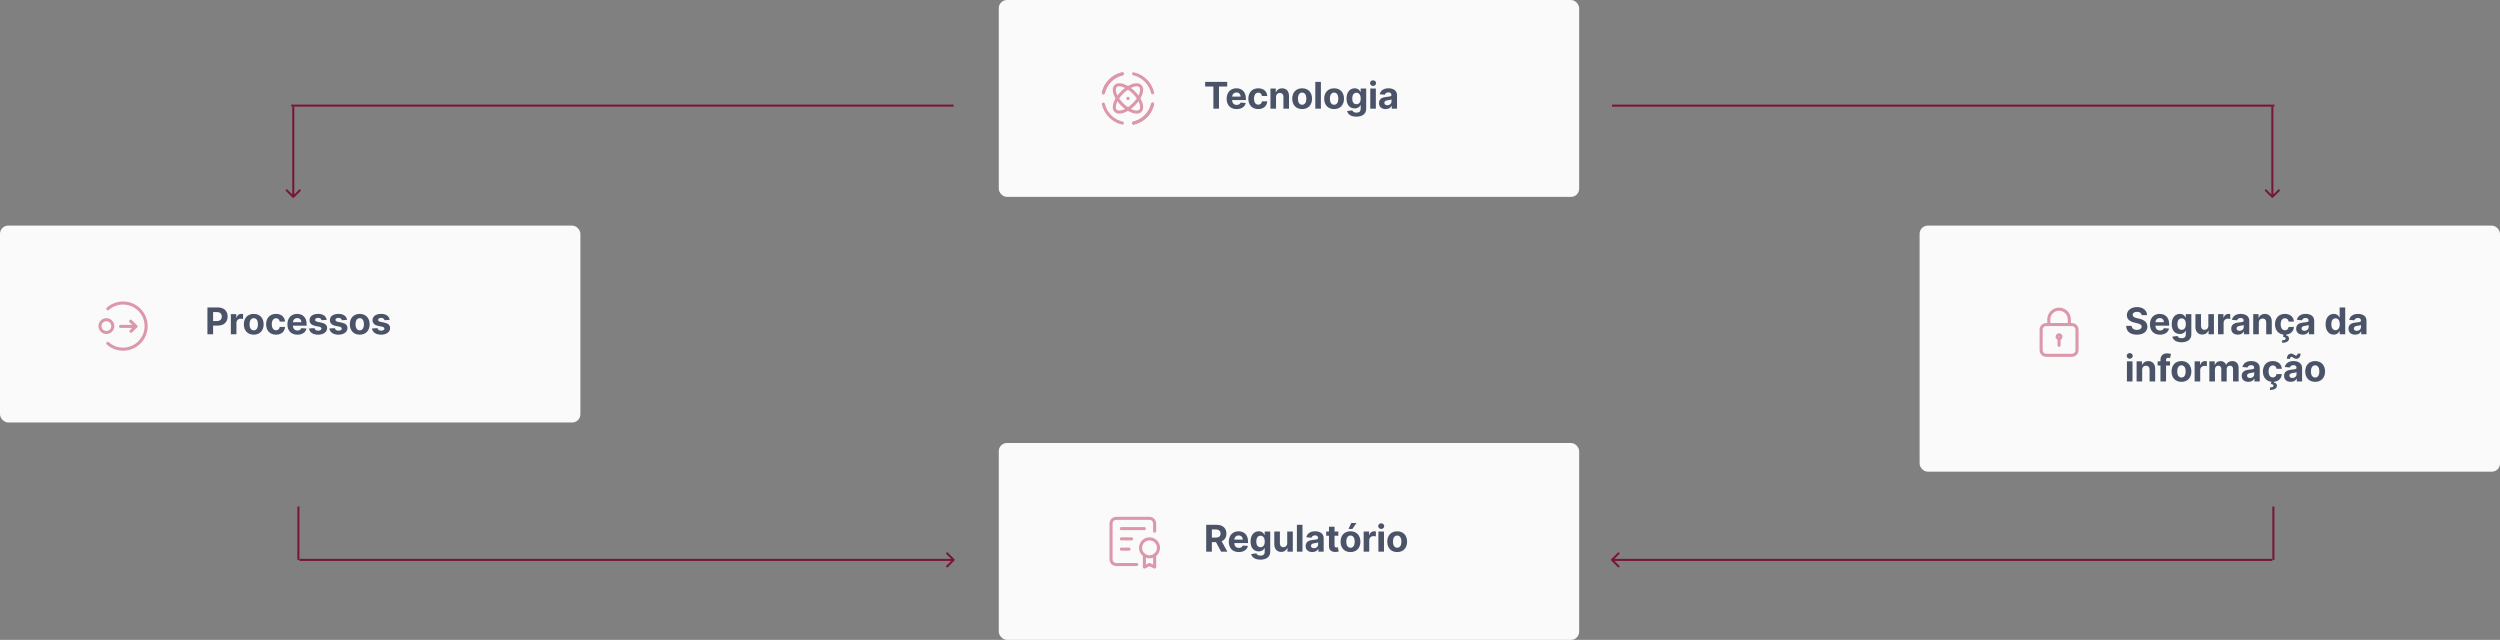 <?xml version="1.0" encoding="UTF-8"?>
<svg xmlns="http://www.w3.org/2000/svg" width="1219" height="312" viewBox="0 0 1219 312" fill="none">
  <rect x="0" y="0" width="1219" height="312" fill="#808080" stroke="none"/>
  <rect y="110" width="283" height="96" rx="4" fill="#FAFAFA"></rect>
  <path d="M101.138 163H103.906V158.756H106.232C109.243 158.756 110.994 156.96 110.994 154.345C110.994 151.744 109.275 149.909 106.303 149.909H101.138V163ZM103.906 156.538V152.172H105.772C107.37 152.172 108.143 153.041 108.143 154.345C108.143 155.643 107.37 156.538 105.785 156.538H103.906ZM112.561 163H115.284V157.445C115.284 156.237 116.166 155.406 117.368 155.406C117.745 155.406 118.263 155.47 118.518 155.553V153.137C118.275 153.08 117.937 153.041 117.662 153.041C116.562 153.041 115.661 153.68 115.303 154.895H115.201V153.182H112.561V163ZM123.725 163.192C126.704 163.192 128.558 161.153 128.558 158.129C128.558 155.087 126.704 153.054 123.725 153.054C120.747 153.054 118.893 155.087 118.893 158.129C118.893 161.153 120.747 163.192 123.725 163.192ZM123.738 161.082C122.364 161.082 121.661 159.823 121.661 158.11C121.661 156.397 122.364 155.131 123.738 155.131C125.087 155.131 125.79 156.397 125.79 158.11C125.79 159.823 125.087 161.082 123.738 161.082ZM134.584 163.192C137.199 163.192 138.841 161.658 138.969 159.401H136.4C136.24 160.45 135.549 161.038 134.616 161.038C133.344 161.038 132.52 159.97 132.52 158.091C132.52 156.237 133.351 155.176 134.616 155.176C135.613 155.176 136.253 155.835 136.4 156.812H138.969C138.854 154.543 137.135 153.054 134.572 153.054C131.593 153.054 129.752 155.119 129.752 158.129C129.752 161.114 131.561 163.192 134.584 163.192ZM145.007 163.192C147.436 163.192 149.072 162.009 149.456 160.188L146.937 160.021C146.663 160.769 145.96 161.159 145.052 161.159C143.69 161.159 142.827 160.258 142.827 158.794V158.788H149.513V158.04C149.513 154.703 147.494 153.054 144.898 153.054C142.009 153.054 140.136 155.106 140.136 158.136C140.136 161.249 141.984 163.192 145.007 163.192ZM142.827 157.1C142.885 155.982 143.735 155.087 144.943 155.087C146.126 155.087 146.944 155.93 146.95 157.1H142.827ZM159.28 155.982C159.037 154.173 157.579 153.054 155.099 153.054C152.587 153.054 150.931 154.217 150.938 156.109C150.931 157.58 151.858 158.532 153.776 158.915L155.476 159.254C156.333 159.427 156.723 159.74 156.735 160.232C156.723 160.814 156.09 161.229 155.137 161.229C154.166 161.229 153.52 160.814 153.354 160.015L150.676 160.156C150.931 162.035 152.53 163.192 155.131 163.192C157.675 163.192 159.497 161.894 159.503 159.957C159.497 158.538 158.57 157.688 156.665 157.298L154.888 156.94C153.974 156.742 153.635 156.429 153.642 155.956C153.635 155.368 154.3 154.984 155.144 154.984C156.09 154.984 156.652 155.502 156.787 156.135L159.28 155.982ZM169.207 155.982C168.964 154.173 167.507 153.054 165.027 153.054C162.514 153.054 160.859 154.217 160.865 156.109C160.859 157.58 161.786 158.532 163.703 158.915L165.404 159.254C166.26 159.427 166.65 159.74 166.663 160.232C166.65 160.814 166.017 161.229 165.065 161.229C164.093 161.229 163.448 160.814 163.282 160.015L160.603 160.156C160.859 162.035 162.457 163.192 165.058 163.192C167.603 163.192 169.424 161.894 169.431 159.957C169.424 158.538 168.497 157.688 166.593 157.298L164.816 156.94C163.902 156.742 163.563 156.429 163.569 155.956C163.563 155.368 164.228 154.984 165.071 154.984C166.017 154.984 166.58 155.502 166.714 156.135L169.207 155.982ZM175.401 163.192C178.38 163.192 180.234 161.153 180.234 158.129C180.234 155.087 178.38 153.054 175.401 153.054C172.423 153.054 170.569 155.087 170.569 158.129C170.569 161.153 172.423 163.192 175.401 163.192ZM175.414 161.082C174.04 161.082 173.337 159.823 173.337 158.11C173.337 156.397 174.04 155.131 175.414 155.131C176.763 155.131 177.466 156.397 177.466 158.11C177.466 159.823 176.763 161.082 175.414 161.082ZM189.993 155.982C189.751 154.173 188.293 153.054 185.813 153.054C183.301 153.054 181.645 154.217 181.652 156.109C181.645 157.58 182.572 158.532 184.49 158.915L186.19 159.254C187.047 159.427 187.437 159.74 187.449 160.232C187.437 160.814 186.804 161.229 185.851 161.229C184.88 161.229 184.234 160.814 184.068 160.015L181.39 160.156C181.645 162.035 183.243 163.192 185.845 163.192C188.389 163.192 190.211 161.894 190.217 159.957C190.211 158.538 189.284 157.688 187.379 157.298L185.602 156.94C184.688 156.742 184.349 156.429 184.356 155.956C184.349 155.368 185.014 154.984 185.858 154.984C186.804 154.984 187.366 155.502 187.501 156.135L189.993 155.982Z" fill="#4B5368"></path>
  <rect x="936" y="110" width="283" height="120" rx="4" fill="#FAFAFA"></rect>
  <path d="M1044.24 153.674H1046.89C1046.85 151.341 1044.94 149.73 1042.02 149.73C1039.15 149.73 1037.05 151.315 1037.06 153.693C1037.05 155.624 1038.42 156.729 1040.63 157.26L1042.05 157.618C1043.48 157.963 1044.27 158.372 1044.28 159.254C1044.27 160.213 1043.36 160.865 1041.96 160.865C1040.52 160.865 1039.48 160.2 1039.39 158.89H1036.72C1036.79 161.722 1038.81 163.185 1041.99 163.185C1045.19 163.185 1047.06 161.658 1047.07 159.261C1047.06 157.081 1045.42 155.924 1043.15 155.413L1041.97 155.131C1040.83 154.869 1039.88 154.447 1039.9 153.508C1039.9 152.664 1040.65 152.044 1042 152.044C1043.33 152.044 1044.14 152.645 1044.24 153.674ZM1053.18 163.192C1055.6 163.192 1057.24 162.009 1057.62 160.188L1055.11 160.021C1054.83 160.769 1054.13 161.159 1053.22 161.159C1051.86 161.159 1051 160.258 1051 158.794V158.788H1057.68V158.04C1057.68 154.703 1055.66 153.054 1053.07 153.054C1050.18 153.054 1048.31 155.106 1048.31 158.136C1048.31 161.249 1050.15 163.192 1053.18 163.192ZM1051 157.1C1051.05 155.982 1051.9 155.087 1053.11 155.087C1054.29 155.087 1055.11 155.93 1055.12 157.1H1051ZM1063.7 166.886C1066.51 166.886 1068.5 165.608 1068.5 163.096V153.182H1065.8V154.831H1065.7C1065.33 154.032 1064.53 153.054 1062.89 153.054C1060.74 153.054 1058.92 154.729 1058.92 158.072C1058.92 161.338 1060.69 162.859 1062.9 162.859C1064.46 162.859 1065.34 162.073 1065.7 161.261H1065.81V163.058C1065.81 164.406 1064.95 164.93 1063.77 164.93C1062.56 164.93 1061.96 164.406 1061.73 163.812L1059.22 164.151C1059.54 165.697 1061.06 166.886 1063.7 166.886ZM1063.76 160.814C1062.42 160.814 1061.7 159.753 1061.7 158.059C1061.7 156.391 1062.41 155.221 1063.76 155.221C1065.08 155.221 1065.82 156.339 1065.82 158.059C1065.82 159.791 1065.07 160.814 1063.76 160.814ZM1076.79 158.82C1076.79 160.136 1075.89 160.827 1074.91 160.827C1073.88 160.827 1073.22 160.104 1073.21 158.947V153.182H1070.49V159.433C1070.5 161.728 1071.84 163.128 1073.81 163.128C1075.29 163.128 1076.35 162.367 1076.79 161.217H1076.89V163H1079.51V153.182H1076.79V158.82ZM1081.51 163H1084.23V157.445C1084.23 156.237 1085.11 155.406 1086.31 155.406C1086.69 155.406 1087.21 155.47 1087.46 155.553V153.137C1087.22 153.08 1086.88 153.041 1086.61 153.041C1085.51 153.041 1084.61 153.68 1084.25 154.895H1084.15V153.182H1081.51V163ZM1091.21 163.185C1092.66 163.185 1093.6 162.553 1094.08 161.638H1094.16V163H1096.74V156.378C1096.74 154.038 1094.76 153.054 1092.57 153.054C1090.22 153.054 1088.67 154.179 1088.3 155.969L1090.81 156.173C1091 155.521 1091.58 155.042 1092.56 155.042C1093.49 155.042 1094.02 155.509 1094.02 156.314V156.352C1094.02 156.985 1093.35 157.068 1091.64 157.234C1089.7 157.413 1087.95 158.065 1087.95 160.258C1087.95 162.201 1089.34 163.185 1091.21 163.185ZM1091.99 161.306C1091.15 161.306 1090.55 160.916 1090.55 160.168C1090.55 159.401 1091.19 159.024 1092.14 158.89C1092.74 158.807 1093.71 158.666 1094.04 158.449V159.491C1094.04 160.52 1093.19 161.306 1091.99 161.306ZM1101.4 157.324C1101.4 156.058 1102.16 155.317 1103.26 155.317C1104.35 155.317 1105.01 156.033 1105 157.234V163H1107.72V156.749C1107.72 154.46 1106.38 153.054 1104.34 153.054C1102.88 153.054 1101.82 153.77 1101.38 154.914H1101.27V153.182H1098.67V163H1101.4V157.324ZM1114.7 163.166C1116.98 162.955 1118.4 161.485 1118.51 159.401H1115.94C1115.78 160.45 1115.09 161.038 1114.16 161.038C1112.89 161.038 1112.06 159.97 1112.06 158.091C1112.06 156.237 1112.89 155.176 1114.16 155.176C1115.16 155.176 1115.79 155.835 1115.94 156.812H1118.51C1118.4 154.543 1116.68 153.054 1114.11 153.054C1111.13 153.054 1109.29 155.119 1109.29 158.129C1109.29 160.884 1110.83 162.859 1113.44 163.153L1113.2 164.246C1114.09 164.355 1114.5 164.604 1114.48 165.129C1114.46 165.672 1113.81 165.928 1112.74 165.928L1112.76 167.142C1114.91 167.142 1116.15 166.33 1116.14 165.058C1116.13 164.163 1115.51 163.639 1114.64 163.505L1114.7 163.166ZM1122.87 163.185C1124.33 163.185 1125.26 162.553 1125.74 161.638H1125.82V163H1128.4V156.378C1128.4 154.038 1126.42 153.054 1124.24 153.054C1121.88 153.054 1120.34 154.179 1119.96 155.969L1122.48 156.173C1122.66 155.521 1123.24 155.042 1124.22 155.042C1125.15 155.042 1125.68 155.509 1125.68 156.314V156.352C1125.68 156.985 1125.01 157.068 1123.3 157.234C1121.36 157.413 1119.61 158.065 1119.61 160.258C1119.61 162.201 1121 163.185 1122.87 163.185ZM1123.65 161.306C1122.82 161.306 1122.22 160.916 1122.22 160.168C1122.22 159.401 1122.85 159.024 1123.81 158.89C1124.4 158.807 1125.37 158.666 1125.7 158.449V159.491C1125.7 160.52 1124.85 161.306 1123.65 161.306ZM1137.94 163.16C1139.52 163.16 1140.35 162.246 1140.73 161.428H1140.84V163H1143.53V149.909H1140.81V154.831H1140.73C1140.36 154.032 1139.58 153.054 1137.93 153.054C1135.78 153.054 1133.96 154.729 1133.96 158.104C1133.96 161.389 1135.7 163.16 1137.94 163.16ZM1138.8 160.993C1137.47 160.993 1136.74 159.804 1136.74 158.091C1136.74 156.391 1137.45 155.221 1138.8 155.221C1140.13 155.221 1140.87 156.339 1140.87 158.091C1140.87 159.842 1140.11 160.993 1138.8 160.993ZM1148.38 163.185C1149.84 163.185 1150.78 162.553 1151.25 161.638H1151.33V163H1153.91V156.378C1153.91 154.038 1151.93 153.054 1149.75 153.054C1147.39 153.054 1145.85 154.179 1145.47 155.969L1147.99 156.173C1148.17 155.521 1148.76 155.042 1149.73 155.042C1150.66 155.042 1151.19 155.509 1151.19 156.314V156.352C1151.19 156.985 1150.52 157.068 1148.81 157.234C1146.87 157.413 1145.12 158.065 1145.12 160.258C1145.12 162.201 1146.51 163.185 1148.38 163.185ZM1149.16 161.306C1148.33 161.306 1147.73 160.916 1147.73 160.168C1147.73 159.401 1148.36 159.024 1149.32 158.89C1149.91 158.807 1150.88 158.666 1151.21 158.449V159.491C1151.21 160.52 1150.36 161.306 1149.16 161.306ZM1037.09 186H1039.81V176.182H1037.09V186ZM1038.45 174.916C1039.27 174.916 1039.93 174.296 1039.93 173.536C1039.93 172.781 1039.27 172.161 1038.45 172.161C1037.65 172.161 1036.98 172.781 1036.98 173.536C1036.98 174.296 1037.65 174.916 1038.45 174.916ZM1044.53 180.324C1044.54 179.058 1045.29 178.317 1046.39 178.317C1047.49 178.317 1048.15 179.033 1048.14 180.234V186H1050.86V179.749C1050.86 177.46 1049.52 176.054 1047.47 176.054C1046.02 176.054 1044.96 176.77 1044.52 177.914H1044.41V176.182H1041.81V186H1044.53V180.324ZM1058.11 176.182H1056.16V175.523C1056.16 174.859 1056.43 174.469 1057.23 174.469C1057.55 174.469 1057.88 174.539 1058.1 174.609L1058.58 172.564C1058.24 172.462 1057.49 172.295 1056.66 172.295C1054.81 172.295 1053.44 173.337 1053.44 175.472V176.182H1052.05V178.227H1053.44V186H1056.16V178.227H1058.11V176.182ZM1063.68 186.192C1066.65 186.192 1068.51 184.153 1068.51 181.129C1068.51 178.087 1066.65 176.054 1063.68 176.054C1060.7 176.054 1058.84 178.087 1058.84 181.129C1058.84 184.153 1060.7 186.192 1063.68 186.192ZM1063.69 184.082C1062.31 184.082 1061.61 182.823 1061.61 181.11C1061.61 179.397 1062.31 178.131 1063.69 178.131C1065.04 178.131 1065.74 179.397 1065.74 181.11C1065.74 182.823 1065.04 184.082 1063.69 184.082ZM1070.1 186H1072.82V180.445C1072.82 179.237 1073.7 178.406 1074.91 178.406C1075.28 178.406 1075.8 178.47 1076.06 178.553V176.137C1075.81 176.08 1075.47 176.041 1075.2 176.041C1074.1 176.041 1073.2 176.68 1072.84 177.895H1072.74V176.182H1070.1V186ZM1077.28 186H1080.01V180.107C1080.01 179.02 1080.7 178.298 1081.61 178.298C1082.5 178.298 1083.1 178.911 1083.1 179.876V186H1085.74V180.004C1085.74 178.988 1086.32 178.298 1087.31 178.298C1088.18 178.298 1088.83 178.841 1088.83 179.934V186H1091.55V179.397C1091.55 177.268 1090.29 176.054 1088.46 176.054C1087.02 176.054 1085.9 176.789 1085.5 177.914H1085.4C1085.08 176.776 1084.08 176.054 1082.73 176.054C1081.41 176.054 1080.4 176.757 1079.99 177.914H1079.88V176.182H1077.28V186ZM1096.32 186.185C1097.77 186.185 1098.71 185.553 1099.19 184.638H1099.27V186H1101.85V179.378C1101.85 177.038 1099.87 176.054 1097.68 176.054C1095.33 176.054 1093.78 177.179 1093.41 178.969L1095.93 179.173C1096.11 178.521 1096.69 178.042 1097.67 178.042C1098.6 178.042 1099.13 178.509 1099.13 179.314V179.352C1099.13 179.985 1098.46 180.068 1096.75 180.234C1094.81 180.413 1093.06 181.065 1093.06 183.258C1093.06 185.201 1094.45 186.185 1096.32 186.185ZM1097.1 184.306C1096.26 184.306 1095.66 183.916 1095.66 183.168C1095.66 182.401 1096.3 182.024 1097.26 181.89C1097.85 181.807 1098.82 181.666 1099.15 181.449V182.491C1099.15 183.52 1098.3 184.306 1097.1 184.306ZM1108.8 186.166C1111.07 185.955 1112.49 184.485 1112.6 182.401H1110.04C1109.88 183.45 1109.18 184.038 1108.25 184.038C1106.98 184.038 1106.16 182.97 1106.16 181.091C1106.16 179.237 1106.99 178.176 1108.25 178.176C1109.25 178.176 1109.89 178.835 1110.04 179.812H1112.6C1112.49 177.543 1110.77 176.054 1108.21 176.054C1105.23 176.054 1103.39 178.119 1103.39 181.129C1103.39 183.884 1104.93 185.859 1107.54 186.153L1107.29 187.246C1108.18 187.355 1108.59 187.604 1108.57 188.129C1108.55 188.672 1107.91 188.928 1106.83 188.928L1106.86 190.142C1109 190.142 1110.24 189.33 1110.23 188.058C1110.23 187.163 1109.61 186.639 1108.73 186.505L1108.8 186.166ZM1116.97 186.185C1118.42 186.185 1119.36 185.553 1119.84 184.638H1119.91V186H1122.5V179.378C1122.5 177.038 1120.52 176.054 1118.33 176.054C1115.98 176.054 1114.43 177.179 1114.05 178.969L1116.57 179.173C1116.76 178.521 1117.34 178.042 1118.32 178.042C1119.24 178.042 1119.77 178.509 1119.77 179.314V179.352C1119.77 179.985 1119.1 180.068 1117.4 180.234C1115.45 180.413 1113.71 181.065 1113.71 183.258C1113.71 185.201 1115.09 186.185 1116.97 186.185ZM1116.6 174.974C1116.6 174.379 1116.9 174.002 1117.34 174.002C1117.68 174.002 1117.93 174.188 1118.21 174.398C1118.57 174.661 1118.98 174.967 1119.7 174.961C1120.85 174.955 1121.76 174.053 1121.77 172.436L1120.29 172.391C1120.28 172.979 1120.02 173.376 1119.52 173.382C1119.21 173.382 1118.94 173.197 1118.64 172.986C1118.26 172.724 1117.83 172.417 1117.17 172.423C1116 172.43 1115.09 173.331 1115.09 174.955L1116.6 174.974ZM1117.75 184.306C1116.91 184.306 1116.31 183.916 1116.31 183.168C1116.31 182.401 1116.94 182.024 1117.9 181.89C1118.5 181.807 1119.47 181.666 1119.79 181.449V182.491C1119.79 183.52 1118.94 184.306 1117.75 184.306ZM1128.87 186.192C1131.84 186.192 1133.7 184.153 1133.7 181.129C1133.7 178.087 1131.84 176.054 1128.87 176.054C1125.89 176.054 1124.03 178.087 1124.03 181.129C1124.03 184.153 1125.89 186.192 1128.87 186.192ZM1128.88 184.082C1127.5 184.082 1126.8 182.823 1126.8 181.11C1126.8 179.397 1127.5 178.131 1128.88 178.131C1130.23 178.131 1130.93 179.397 1130.93 181.11C1130.93 182.823 1130.23 184.082 1128.88 184.082Z" fill="#4B5368"></path>
  <rect x="487" width="283" height="96" rx="4" fill="#FAFAFA"></rect>
  <path d="M587.639 42.191H591.647V53H594.383V42.191H598.391V39.909H587.639V42.191ZM602.981 53.192C605.41 53.192 607.046 52.009 607.43 50.188L604.911 50.021C604.636 50.769 603.933 51.159 603.025 51.159C601.664 51.159 600.801 50.258 600.801 48.794V48.788H607.487V48.04C607.487 44.703 605.467 43.054 602.872 43.054C599.983 43.054 598.11 45.106 598.11 48.136C598.11 51.249 599.957 53.192 602.981 53.192ZM600.801 47.1C600.859 45.981 601.709 45.087 602.917 45.087C604.099 45.087 604.917 45.93 604.924 47.1H600.801ZM613.52 53.192C616.134 53.192 617.777 51.658 617.905 49.401H615.335C615.176 50.45 614.485 51.038 613.552 51.038C612.28 51.038 611.456 49.97 611.456 48.091C611.456 46.237 612.286 45.176 613.552 45.176C614.549 45.176 615.188 45.834 615.335 46.812H617.905C617.79 44.543 616.071 43.054 613.507 43.054C610.529 43.054 608.688 45.119 608.688 48.129C608.688 51.114 610.497 53.192 613.52 53.192ZM622.192 47.324C622.198 46.058 622.952 45.317 624.052 45.317C625.145 45.317 625.803 46.033 625.797 47.234V53H628.52V46.749C628.52 44.46 627.177 43.054 625.132 43.054C623.674 43.054 622.62 43.77 622.179 44.914H622.064V43.182H619.469V53H622.192V47.324ZM634.922 53.192C637.901 53.192 639.754 51.153 639.754 48.129C639.754 45.087 637.901 43.054 634.922 43.054C631.943 43.054 630.089 45.087 630.089 48.129C630.089 51.153 631.943 53.192 634.922 53.192ZM634.935 51.082C633.56 51.082 632.857 49.823 632.857 48.11C632.857 46.397 633.56 45.131 634.935 45.131C636.283 45.131 636.986 46.397 636.986 48.11C636.986 49.823 636.283 51.082 634.935 51.082ZM644.068 39.909H641.345V53H644.068V39.909ZM650.505 53.192C653.484 53.192 655.338 51.153 655.338 48.129C655.338 45.087 653.484 43.054 650.505 43.054C647.527 43.054 645.673 45.087 645.673 48.129C645.673 51.153 647.527 53.192 650.505 53.192ZM650.518 51.082C649.144 51.082 648.441 49.823 648.441 48.11C648.441 46.397 649.144 45.131 650.518 45.131C651.867 45.131 652.57 46.397 652.57 48.11C652.57 49.823 651.867 51.082 650.518 51.082ZM661.352 56.886C664.158 56.886 666.152 55.608 666.152 53.096V43.182H663.448V44.831H663.346C662.981 44.032 662.182 43.054 660.54 43.054C658.386 43.054 656.564 44.729 656.564 48.072C656.564 51.338 658.334 52.859 660.546 52.859C662.112 52.859 662.988 52.073 663.346 51.261H663.461V53.057C663.461 54.406 662.598 54.93 661.415 54.93C660.214 54.93 659.606 54.406 659.383 53.812L656.864 54.151C657.19 55.697 658.705 56.886 661.352 56.886ZM661.409 50.814C660.073 50.814 659.344 49.753 659.344 48.059C659.344 46.391 660.06 45.221 661.409 45.221C662.732 45.221 663.474 46.34 663.474 48.059C663.474 49.791 662.719 50.814 661.409 50.814ZM668.139 53H670.862V43.182H668.139V53ZM669.507 41.916C670.319 41.916 670.983 41.296 670.983 40.535C670.983 39.781 670.319 39.161 669.507 39.161C668.701 39.161 668.037 39.781 668.037 40.535C668.037 41.296 668.701 41.916 669.507 41.916ZM675.663 53.185C677.114 53.185 678.053 52.553 678.533 51.639H678.61V53H681.192V46.378C681.192 44.038 679.21 43.054 677.024 43.054C674.672 43.054 673.125 44.179 672.748 45.969L675.267 46.173C675.452 45.521 676.034 45.042 677.012 45.042C677.938 45.042 678.469 45.508 678.469 46.314V46.352C678.469 46.985 677.798 47.068 676.091 47.234C674.148 47.413 672.403 48.065 672.403 50.258C672.403 52.201 673.79 53.185 675.663 53.185ZM676.443 51.306C675.605 51.306 675.004 50.916 675.004 50.168C675.004 49.401 675.637 49.024 676.596 48.89C677.191 48.807 678.162 48.666 678.488 48.449V49.491C678.488 50.52 677.638 51.306 676.443 51.306Z" fill="#4B5368"></path>
  <rect x="487" y="216" width="283" height="96" rx="4" fill="#FAFAFA"></rect>
  <path d="M588.138 269H590.906V264.359H592.925L595.406 269H598.461L595.68 263.912C597.17 263.273 597.994 261.975 597.994 260.185C597.994 257.584 596.275 255.909 593.303 255.909H588.138V269ZM590.906 262.135V258.172H592.772C594.37 258.172 595.143 258.881 595.143 260.185C595.143 261.483 594.37 262.135 592.785 262.135H590.906ZM604.035 269.192C606.464 269.192 608.101 268.009 608.484 266.188L605.966 266.021C605.691 266.769 604.988 267.159 604.08 267.159C602.719 267.159 601.856 266.258 601.856 264.794V264.788H608.542V264.04C608.542 260.703 606.522 259.054 603.927 259.054C601.038 259.054 599.165 261.106 599.165 264.136C599.165 267.249 601.012 269.192 604.035 269.192ZM601.856 263.1C601.913 261.982 602.763 261.087 603.971 261.087C605.154 261.087 605.972 261.93 605.979 263.1H601.856ZM614.562 272.886C617.368 272.886 619.362 271.608 619.362 269.096V259.182H616.659V260.831H616.556C616.192 260.032 615.393 259.054 613.75 259.054C611.596 259.054 609.774 260.729 609.774 264.072C609.774 267.338 611.545 268.859 613.757 268.859C615.323 268.859 616.198 268.073 616.556 267.261H616.671V269.058C616.671 270.406 615.809 270.93 614.626 270.93C613.424 270.93 612.817 270.406 612.593 269.812L610.075 270.151C610.401 271.697 611.916 272.886 614.562 272.886ZM614.62 266.814C613.284 266.814 612.555 265.753 612.555 264.059C612.555 262.391 613.271 261.221 614.62 261.221C615.943 261.221 616.684 262.339 616.684 264.059C616.684 265.791 615.93 266.814 614.62 266.814ZM627.646 264.82C627.652 266.136 626.751 266.827 625.773 266.827C624.744 266.827 624.079 266.104 624.072 264.947V259.182H621.349V265.433C621.356 267.728 622.698 269.128 624.673 269.128C626.15 269.128 627.211 268.367 627.652 267.217H627.754V269H630.369V259.182H627.646V264.82ZM635.09 255.909H632.367V269H635.09V255.909ZM639.891 269.185C641.342 269.185 642.281 268.553 642.761 267.638H642.837V269H645.42V262.378C645.42 260.038 643.438 259.054 641.252 259.054C638.9 259.054 637.353 260.179 636.976 261.969L639.494 262.173C639.68 261.521 640.261 261.042 641.239 261.042C642.166 261.042 642.697 261.509 642.697 262.314V262.352C642.697 262.985 642.026 263.068 640.319 263.234C638.376 263.413 636.631 264.065 636.631 266.258C636.631 268.201 638.018 269.185 639.891 269.185ZM640.67 267.306C639.833 267.306 639.232 266.916 639.232 266.168C639.232 265.401 639.865 265.024 640.824 264.89C641.418 264.807 642.39 264.666 642.716 264.449V265.491C642.716 266.52 641.866 267.306 640.67 267.306ZM652.575 259.182H650.727V256.83H648.004V259.182H646.662V261.227H648.004V266.341C647.992 268.265 649.302 269.217 651.277 269.134C651.98 269.109 652.479 268.968 652.754 268.879L652.325 266.852C652.191 266.878 651.903 266.942 651.648 266.942C651.104 266.942 650.727 266.737 650.727 265.983V261.227H652.575V259.182ZM658.499 269.192C661.478 269.192 663.331 267.153 663.331 264.129C663.331 261.087 661.478 259.054 658.499 259.054C655.52 259.054 653.667 261.087 653.667 264.129C653.667 267.153 655.52 269.192 658.499 269.192ZM658.512 267.082C657.138 267.082 656.434 265.823 656.434 264.11C656.434 262.397 657.138 261.131 658.512 261.131C659.861 261.131 660.564 262.397 660.564 264.11C660.564 265.823 659.861 267.082 658.512 267.082ZM657.521 257.916H659.445L661.395 255.008H658.876L657.521 257.916ZM664.922 269H667.645V263.445C667.645 262.237 668.527 261.406 669.729 261.406C670.106 261.406 670.624 261.47 670.879 261.553V259.137C670.637 259.08 670.298 259.041 670.023 259.041C668.923 259.041 668.022 259.68 667.664 260.895H667.562V259.182H664.922V269ZM672.107 269H674.83V259.182H672.107V269ZM673.475 257.916C674.287 257.916 674.952 257.296 674.952 256.536C674.952 255.781 674.287 255.161 673.475 255.161C672.67 255.161 672.005 255.781 672.005 256.536C672.005 257.296 672.67 257.916 673.475 257.916ZM681.268 269.192C684.246 269.192 686.1 267.153 686.1 264.129C686.1 261.087 684.246 259.054 681.268 259.054C678.289 259.054 676.435 261.087 676.435 264.129C676.435 267.153 678.289 269.192 681.268 269.192ZM681.28 267.082C679.906 267.082 679.203 265.823 679.203 264.11C679.203 262.397 679.906 261.131 681.28 261.131C682.629 261.131 683.332 262.397 683.332 264.11C683.332 265.823 682.629 267.082 681.28 267.082Z" fill="#4B5368"></path>
  <line x1="465" y1="51.5" x2="142" y2="51.5" stroke="#771733"></line>
  <line y1="-0.5" x2="323" y2="-0.5" transform="matrix(1 8.74228e-08 8.74228e-08 -1 786 51)" stroke="#771733"></line>
  <line x1="1108.5" y1="247" x2="1108.5" y2="273" stroke="#771733"></line>
  <line y1="-0.5" x2="26" y2="-0.5" transform="matrix(-4.37114e-08 1 1 4.37114e-08 146 247)" stroke="#771733"></line>
  <path d="M142.646 96.354C142.842 96.549 143.158 96.549 143.354 96.354L146.536 93.172C146.731 92.976 146.731 92.66 146.536 92.465C146.34 92.269 146.024 92.269 145.828 92.465L143 95.293L140.172 92.465C139.976 92.269 139.66 92.269 139.464 92.465C139.269 92.66 139.269 92.976 139.464 93.172L142.646 96.354ZM142.5 52L142.5 96L143.5 96L143.5 52L142.5 52Z" fill="#771733"></path>
  <path d="M1108.35 96.354C1108.16 96.549 1107.84 96.549 1107.65 96.354L1104.46 93.172C1104.27 92.976 1104.27 92.66 1104.46 92.465C1104.66 92.269 1104.98 92.269 1105.17 92.465L1108 95.293L1110.83 92.465C1111.02 92.269 1111.34 92.269 1111.54 92.465C1111.73 92.66 1111.73 92.976 1111.54 93.172L1108.35 96.354ZM1108.5 52L1108.5 96L1107.5 96L1107.5 52L1108.5 52Z" fill="#771733"></path>
  <path d="M785.646 272.646C785.451 272.842 785.451 273.158 785.646 273.354L788.828 276.536C789.024 276.731 789.34 276.731 789.536 276.536C789.731 276.34 789.731 276.024 789.536 275.828L786.707 273L789.536 270.172C789.731 269.976 789.731 269.66 789.536 269.464C789.34 269.269 789.024 269.269 788.828 269.464L785.646 272.646ZM1108 272.5L786 272.5V273.5L1108 273.5V272.5Z" fill="#771733"></path>
  <path d="M465.354 273.354C465.549 273.158 465.549 272.842 465.354 272.646L462.172 269.464C461.976 269.269 461.66 269.269 461.464 269.464C461.269 269.66 461.269 269.976 461.464 270.172L464.293 273L461.464 275.828C461.269 276.024 461.269 276.34 461.464 276.536C461.66 276.731 461.976 276.731 462.172 276.536L465.354 273.354ZM146 273.5H465V272.5H146V273.5Z" fill="#771733"></path>
  <path fill-rule="evenodd" clip-rule="evenodd" d="M560.504 271.503C562.921 271.503 564.881 269.544 564.881 267.126C564.881 264.709 562.921 262.749 560.504 262.749C558.087 262.749 556.127 264.709 556.127 267.126C556.127 269.544 558.087 271.503 560.504 271.503Z" stroke="#DD97AA" stroke-width="1.5" stroke-linecap="round" stroke-linejoin="round"></path>
  <path d="M558.003 270.718V276.505L560.504 275.255L563.005 276.505V270.718" stroke="#DD97AA" stroke-width="1.5" stroke-linecap="round" stroke-linejoin="round"></path>
  <path d="M554.251 275.255H544.247C542.865 275.255 541.746 274.135 541.746 272.754V255.246C541.746 253.865 542.865 252.745 544.247 252.745H560.504C561.886 252.745 563.005 253.865 563.005 255.246V258.998" stroke="#DD97AA" stroke-width="1.5" stroke-linecap="round" stroke-linejoin="round"></path>
  <path d="M546.748 257.747H558.003" stroke="#DD97AA" stroke-width="1.5" stroke-linecap="round" stroke-linejoin="round"></path>
  <path d="M546.748 262.749H551.75" stroke="#DD97AA" stroke-width="1.5" stroke-linecap="round" stroke-linejoin="round"></path>
  <path d="M546.748 267.752H550.5" stroke="#DD97AA" stroke-width="1.5" stroke-linecap="round" stroke-linejoin="round"></path>
  <path d="M49.66 156.789C48.44 158.01 48.44 159.989 49.66 161.211C50.881 162.431 52.86 162.431 54.082 161.211C55.304 159.99 55.303 158.011 54.082 156.789C52.86 155.569 50.882 155.569 49.66 156.789" stroke="#DD97AA" stroke-width="1.5" stroke-linecap="round" stroke-linejoin="round"></path>
  <path d="M63.858 161.535L66.252 159.141L63.717 156.607" stroke="#DD97AA" stroke-width="1.5" stroke-linecap="round" stroke-linejoin="round"></path>
  <path d="M66.252 159.141H58.749" stroke="#DD97AA" stroke-width="1.5" stroke-linecap="round" stroke-linejoin="round"></path>
  <path d="M52.574 167.442C54.556 169.188 57.151 170.255 59.999 170.255C66.216 170.255 71.254 165.216 71.254 159C71.254 152.784 66.216 147.745 59.999 147.745C57.151 147.745 54.556 148.812 52.574 150.558" stroke="#DD97AA" stroke-width="1.5" stroke-linecap="round" stroke-linejoin="round"></path>
  <path fill-rule="evenodd" clip-rule="evenodd" d="M1010.25 173.25H997.75C996.369 173.25 995.25 172.131 995.25 170.75V160.75C995.25 159.369 996.369 158.25 997.75 158.25H1010.25C1011.63 158.25 1012.75 159.369 1012.75 160.75V170.75C1012.75 172.131 1011.63 173.25 1010.25 173.25Z" stroke="#DD97AA" stroke-width="1.5" stroke-linecap="round" stroke-linejoin="round"></path>
  <path d="M1004 168.362V165.125" stroke="#DD97AA" stroke-width="1.5" stroke-linecap="round" stroke-linejoin="round"></path>
  <path d="M1004.66 163.525C1005.03 163.891 1005.03 164.484 1004.66 164.85C1004.3 165.217 1003.7 165.217 1003.34 164.85C1002.97 164.484 1002.97 163.891 1003.34 163.525C1003.7 163.159 1004.3 163.159 1004.66 163.525" stroke="#DD97AA" stroke-width="1.5" stroke-linecap="round" stroke-linejoin="round"></path>
  <path d="M999 158.25V155.75V155.75C999 152.989 1001.24 150.75 1004 150.75V150.75C1006.76 150.75 1009 152.989 1009 155.75V155.75V158.25" stroke="#DD97AA" stroke-width="1.5" stroke-linecap="round" stroke-linejoin="round"></path>
  <path d="M552.738 60.005C557.35 58.951 560.951 55.35 562.005 50.739" stroke="#DD97AA" stroke-width="1.5" stroke-linecap="round" stroke-linejoin="round"></path>
  <path d="M537.995 45.261C539.049 40.65 542.65 37.049 547.262 35.995" stroke="#DD97AA" stroke-width="1.5" stroke-linecap="round" stroke-linejoin="round"></path>
  <path d="M547.262 60.005C542.65 58.951 539.049 55.35 537.995 50.739" stroke="#DD97AA" stroke-width="1.5" stroke-linecap="round" stroke-linejoin="round"></path>
  <path d="M547.262 35.995C542.65 37.049 539.049 40.65 537.995 45.261" stroke="#DD97AA" stroke-width="1.5" stroke-linecap="round" stroke-linejoin="round"></path>
  <path d="M562.005 50.739C560.951 55.35 557.35 58.951 552.738 60.005" stroke="#DD97AA" stroke-width="1.5" stroke-linecap="round" stroke-linejoin="round"></path>
  <path d="M552.738 35.995C557.35 37.049 560.951 40.65 562.005 45.261" stroke="#DD97AA" stroke-width="1.5" stroke-linecap="round" stroke-linejoin="round"></path>
  <path d="M550.067 48C550.065 48.036 550.035 48.065 549.998 48.064C549.962 48.063 549.933 48.033 549.933 47.996C549.934 47.96 549.963 47.931 550 47.931C550.018 47.931 550.035 47.938 550.048 47.952C550.06 47.965 550.067 47.982 550.067 48" stroke="#DD97AA" stroke-width="1.5" stroke-linecap="round" stroke-linejoin="round"></path>
  <path fill-rule="evenodd" clip-rule="evenodd" d="M556.015 54.016C557.603 52.428 556.196 48.447 552.874 45.125C549.551 41.803 545.571 40.397 543.983 41.984C542.396 43.572 543.802 47.553 547.124 50.875C550.447 54.197 554.427 55.603 556.015 54.016Z" stroke="#DD97AA" stroke-width="1.5" stroke-linecap="round" stroke-linejoin="round"></path>
  <path fill-rule="evenodd" clip-rule="evenodd" d="M552.874 50.875C556.196 47.553 557.603 43.572 556.015 41.984C554.427 40.397 550.447 41.803 547.124 45.125C543.802 48.447 542.396 52.428 543.983 54.016C545.571 55.603 549.551 54.197 552.874 50.875Z" stroke="#DD97AA" stroke-width="1.5" stroke-linecap="round" stroke-linejoin="round"></path>
</svg>
